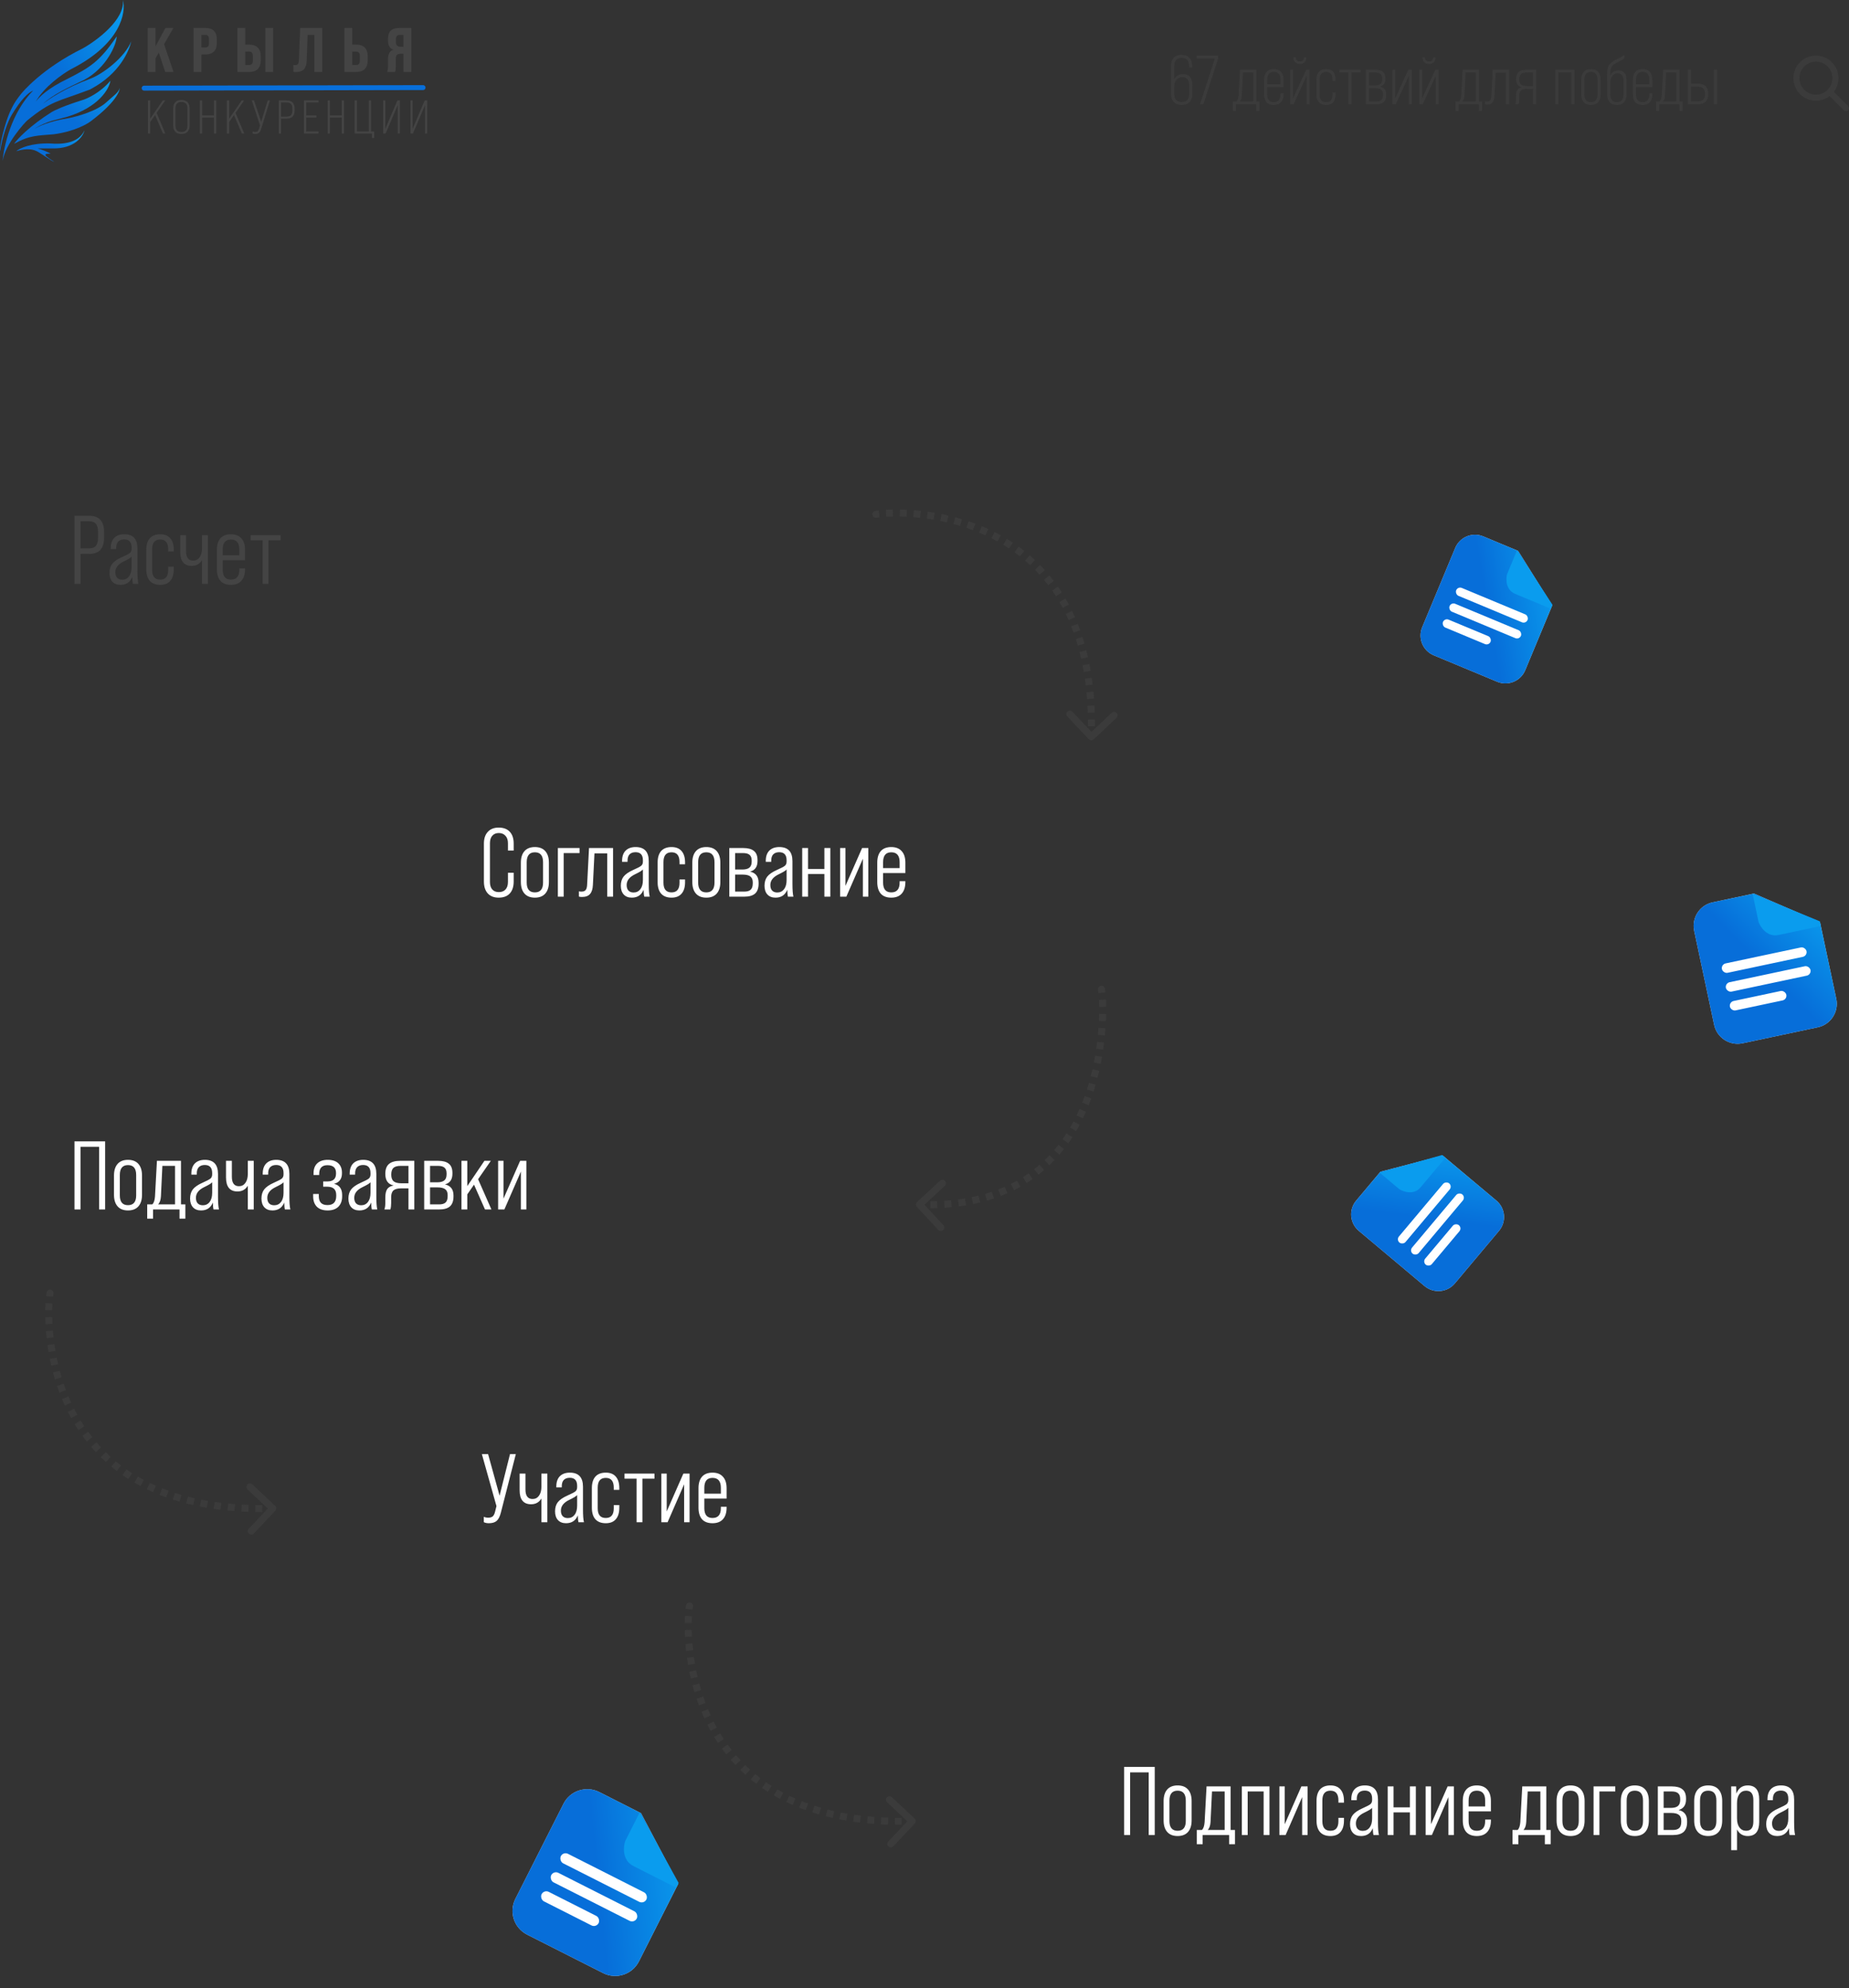 <?xml version="1.0" encoding="UTF-8"?> <svg xmlns="http://www.w3.org/2000/svg" width="266" height="286" viewBox="0 0 266 286" fill="none"><rect x="0" y="0" width="266" height="286" fill="#333333" stroke="none"/><path opacity="0.5" d="M125.879 73.515C125.611 73.582 125.448 73.853 125.515 74.121C125.582 74.389 125.853 74.552 126.121 74.485L125.879 73.515ZM156.636 106.343C156.826 106.544 157.142 106.553 157.343 106.364L160.616 103.275C160.817 103.086 160.826 102.769 160.636 102.568C160.447 102.368 160.131 102.358 159.93 102.548L157.02 105.293L154.275 102.384C154.086 102.183 153.769 102.174 153.568 102.364C153.368 102.553 153.358 102.87 153.548 103.07L156.636 106.343ZM126.121 74.485C126.187 74.469 126.322 74.444 126.532 74.418L126.41 73.426C126.188 73.453 126.004 73.483 125.879 73.515L126.121 74.485ZM127.492 74.337C127.78 74.321 128.105 74.309 128.463 74.303L128.448 73.304C128.077 73.309 127.738 73.322 127.436 73.339L127.492 74.337ZM129.442 74.305C129.751 74.311 130.077 74.322 130.418 74.339L130.468 73.34C130.116 73.323 129.78 73.312 129.46 73.306L129.442 74.305ZM131.392 74.402C131.707 74.427 132.032 74.457 132.365 74.494L132.474 73.5C132.13 73.462 131.796 73.431 131.472 73.405L131.392 74.402ZM133.337 74.614C133.655 74.658 133.979 74.708 134.308 74.763L134.474 73.777C134.135 73.72 133.802 73.669 133.475 73.624L133.337 74.614ZM135.267 74.94C135.58 75.003 135.898 75.071 136.219 75.146L136.445 74.171C136.114 74.095 135.786 74.024 135.463 73.96L135.267 74.94ZM137.169 75.381C137.48 75.464 137.795 75.552 138.111 75.647L138.398 74.689C138.071 74.591 137.747 74.5 137.425 74.415L137.169 75.381ZM139.037 75.942C139.342 76.044 139.649 76.153 139.957 76.268L140.307 75.332C139.989 75.213 139.671 75.1 139.355 74.994L139.037 75.942ZM140.865 76.627C141.161 76.75 141.458 76.879 141.755 77.015L142.171 76.106C141.864 75.965 141.556 75.831 141.248 75.703L140.865 76.627ZM142.634 77.438C142.921 77.583 143.208 77.734 143.493 77.892L143.977 77.017C143.68 76.853 143.382 76.695 143.084 76.545L142.634 77.438ZM144.334 78.378C144.61 78.546 144.885 78.72 145.158 78.9L145.71 78.067C145.426 77.878 145.139 77.697 144.852 77.523L144.334 78.378ZM145.954 79.45C146.215 79.639 146.474 79.834 146.73 80.036L147.349 79.251C147.081 79.04 146.811 78.836 146.539 78.64L145.954 79.45ZM147.479 80.652C147.723 80.861 147.964 81.077 148.202 81.299L148.885 80.569C148.636 80.336 148.385 80.111 148.131 79.893L147.479 80.652ZM148.898 81.978C149.122 82.206 149.343 82.441 149.561 82.683L150.303 82.013C150.076 81.761 149.845 81.516 149.611 81.278L148.898 81.978ZM150.199 83.421C150.402 83.666 150.601 83.918 150.798 84.177L151.594 83.572C151.389 83.302 151.181 83.04 150.969 82.784L150.199 83.421ZM151.373 84.969C151.554 85.23 151.732 85.496 151.906 85.77L152.75 85.233C152.568 84.948 152.383 84.67 152.194 84.398L151.373 84.969ZM152.417 86.608C152.576 86.882 152.732 87.162 152.884 87.449L153.767 86.979C153.609 86.682 153.447 86.391 153.281 86.106L152.417 86.608ZM153.328 88.325C153.466 88.611 153.601 88.902 153.732 89.199L154.647 88.797C154.511 88.489 154.372 88.186 154.229 87.89L153.328 88.325ZM154.11 90.105C154.228 90.401 154.342 90.703 154.453 91.01L155.394 90.672C155.28 90.354 155.161 90.042 155.039 89.735L154.11 90.105ZM154.768 91.935C154.867 92.241 154.962 92.553 155.054 92.871L156.015 92.594C155.92 92.266 155.822 91.944 155.72 91.628L154.768 91.935ZM155.308 93.806C155.39 94.123 155.467 94.445 155.541 94.772L156.517 94.552C156.441 94.216 156.361 93.884 156.277 93.558L155.308 93.806ZM155.74 95.713C155.802 96.03 155.862 96.352 155.917 96.679L156.903 96.511C156.846 96.176 156.785 95.845 156.721 95.519L155.74 95.713ZM156.07 97.651C156.116 97.967 156.158 98.287 156.197 98.611L157.19 98.492C157.15 98.16 157.106 97.832 157.06 97.508L156.07 97.651ZM156.304 99.597C156.335 99.917 156.363 100.241 156.387 100.57L157.385 100.495C157.359 100.159 157.331 99.828 157.299 99.5L156.304 99.597ZM156.45 101.541C156.468 101.869 156.483 102.2 156.494 102.536L157.494 102.502C157.482 102.159 157.467 101.821 157.449 101.487L156.45 101.541ZM156.518 103.511C156.523 103.832 156.525 104.157 156.524 104.485L157.524 104.487C157.525 104.153 157.523 103.823 157.518 103.496L156.518 103.511ZM156.513 105.48C156.509 105.648 156.505 105.816 156.5 105.986L157.5 106.015C157.505 105.842 157.509 105.671 157.512 105.5L156.513 105.48Z" fill="#444444"></path><path opacity="0.5" d="M6.714 185.917C6.781 185.649 7.052 185.485 7.32 185.552C7.588 185.619 7.751 185.89 7.685 186.158L6.714 185.917ZM39.579 216.636C39.78 216.825 39.789 217.142 39.6 217.343L36.515 220.619C36.326 220.82 36.01 220.83 35.809 220.641C35.607 220.451 35.598 220.135 35.787 219.934L38.529 217.021L35.617 214.279C35.416 214.09 35.406 213.774 35.595 213.573C35.785 213.372 36.101 213.362 36.302 213.551L39.579 216.636ZM7.685 186.158C7.668 186.223 7.644 186.359 7.619 186.569L6.626 186.448C6.653 186.226 6.683 186.042 6.714 185.917L7.685 186.158ZM7.539 187.529C7.523 187.817 7.511 188.142 7.506 188.5L6.506 188.486C6.511 188.115 6.524 187.776 6.54 187.474L7.539 187.529ZM7.509 189.479C7.515 189.788 7.526 190.114 7.544 190.455L6.545 190.506C6.527 190.154 6.516 189.818 6.509 189.498L7.509 189.479ZM7.608 191.429C7.633 191.744 7.664 192.069 7.701 192.402L6.707 192.512C6.669 192.168 6.637 191.834 6.611 191.51L7.608 191.429ZM7.822 193.374C7.867 193.691 7.917 194.015 7.973 194.344L6.987 194.512C6.929 194.173 6.878 193.839 6.832 193.512L7.822 193.374ZM8.151 195.303C8.214 195.617 8.282 195.934 8.357 196.255L7.383 196.482C7.306 196.151 7.235 195.824 7.17 195.5L8.151 195.303ZM8.594 197.204C8.677 197.516 8.766 197.83 8.861 198.146L7.904 198.434C7.805 198.108 7.713 197.783 7.628 197.462L8.594 197.204ZM9.156 199.072C9.26 199.377 9.369 199.684 9.484 199.991L8.548 200.343C8.429 200.025 8.316 199.708 8.209 199.391L9.156 199.072ZM9.844 200.899C9.967 201.196 10.097 201.492 10.233 201.788L9.325 202.206C9.183 201.899 9.049 201.591 8.921 201.284L9.844 200.899ZM10.657 202.667C10.802 202.954 10.954 203.241 11.112 203.526L10.238 204.011C10.073 203.714 9.915 203.417 9.765 203.118L10.657 202.667ZM11.599 204.366C11.767 204.642 11.941 204.917 12.123 205.19L11.289 205.743C11.101 205.459 10.919 205.172 10.745 204.885L11.599 204.366ZM12.673 205.985C12.862 206.246 13.058 206.504 13.26 206.761L12.475 207.38C12.264 207.113 12.06 206.843 11.863 206.571L12.673 205.985ZM13.877 207.509C14.086 207.752 14.302 207.993 14.525 208.231L13.795 208.914C13.562 208.666 13.337 208.415 13.119 208.161L13.877 207.509ZM15.205 208.926C15.433 209.15 15.668 209.37 15.91 209.588L15.241 210.331C14.989 210.104 14.743 209.874 14.505 209.64L15.205 208.926ZM16.649 210.225C16.895 210.428 17.147 210.627 17.405 210.823L16.802 211.62C16.532 211.416 16.269 211.208 16.012 210.996L16.649 210.225ZM18.198 211.398C18.459 211.579 18.726 211.756 19 211.93L18.464 212.774C18.179 212.593 17.9 212.408 17.628 212.22L18.198 211.398ZM19.839 212.439C20.113 212.598 20.393 212.754 20.68 212.906L20.211 213.789C19.914 213.632 19.622 213.47 19.337 213.304L19.839 212.439ZM21.556 213.349C21.842 213.487 22.134 213.621 22.431 213.751L22.03 214.667C21.722 214.532 21.419 214.393 21.122 214.25L21.556 213.349ZM23.337 214.129C23.633 214.246 23.935 214.36 24.243 214.47L23.906 215.412C23.588 215.298 23.275 215.18 22.968 215.058L23.337 214.129ZM25.168 214.784C25.475 214.883 25.787 214.978 26.104 215.069L25.828 216.03C25.501 215.936 25.179 215.838 24.862 215.736L25.168 214.784ZM27.04 215.323C27.357 215.404 27.679 215.481 28.006 215.554L27.788 216.53C27.451 216.454 27.119 216.375 26.793 216.292L27.04 215.323ZM28.947 215.752C29.265 215.814 29.587 215.873 29.914 215.928L29.747 216.914C29.412 216.857 29.081 216.797 28.755 216.733L28.947 215.752ZM30.886 216.08C31.202 216.125 31.522 216.167 31.846 216.206L31.728 217.199C31.396 217.159 31.068 217.116 30.744 217.07L30.886 216.08ZM32.832 216.311C33.152 216.342 33.476 216.37 33.805 216.394L33.731 217.391C33.395 217.366 33.064 217.338 32.736 217.307L32.832 216.311ZM34.776 216.455C35.104 216.473 35.435 216.487 35.771 216.498L35.738 217.498C35.396 217.486 35.057 217.472 34.723 217.454L34.776 216.455ZM36.746 216.521C37.067 216.526 37.392 216.527 37.72 216.526L37.724 217.526C37.39 217.527 37.059 217.526 36.732 217.521L36.746 216.521ZM38.715 216.513C38.883 216.51 39.051 216.505 39.221 216.5L39.251 217.5C39.079 217.505 38.907 217.509 38.737 217.513L38.715 216.513Z" fill="#444444"></path><path opacity="0.5" d="M98.714 230.917C98.781 230.649 99.052 230.485 99.32 230.552C99.588 230.619 99.751 230.89 99.685 231.158L98.714 230.917ZM131.579 261.636C131.78 261.825 131.789 262.142 131.6 262.343L128.515 265.619C128.326 265.82 128.01 265.83 127.808 265.641C127.607 265.451 127.598 265.135 127.787 264.934L130.529 262.021L127.617 259.279C127.416 259.09 127.406 258.774 127.595 258.573C127.785 258.372 128.101 258.362 128.302 258.551L131.579 261.636ZM99.685 231.158C99.668 231.223 99.644 231.359 99.619 231.569L98.626 231.448C98.653 231.226 98.683 231.042 98.714 230.917L99.685 231.158ZM99.539 232.529C99.523 232.817 99.511 233.142 99.506 233.5L98.506 233.486C98.511 233.115 98.524 232.776 98.54 232.474L99.539 232.529ZM99.509 234.479C99.515 234.788 99.526 235.114 99.544 235.455L98.545 235.506C98.527 235.154 98.516 234.818 98.509 234.498L99.509 234.479ZM99.608 236.429C99.633 236.744 99.664 237.069 99.701 237.402L98.707 237.512C98.669 237.168 98.637 236.834 98.611 236.51L99.608 236.429ZM99.822 238.374C99.867 238.691 99.917 239.015 99.973 239.344L98.987 239.512C98.929 239.173 98.878 238.839 98.832 238.512L99.822 238.374ZM100.151 240.303C100.214 240.617 100.282 240.934 100.357 241.255L99.383 241.482C99.306 241.151 99.235 240.824 99.17 240.5L100.151 240.303ZM100.594 242.204C100.677 242.516 100.766 242.83 100.861 243.146L99.903 243.434C99.805 243.108 99.713 242.783 99.628 242.462L100.594 242.204ZM101.156 244.072C101.26 244.377 101.369 244.684 101.484 244.991L100.548 245.343C100.429 245.025 100.316 244.708 100.209 244.391L101.156 244.072ZM101.844 245.899C101.967 246.196 102.097 246.492 102.233 246.788L101.325 247.206C101.183 246.899 101.049 246.591 100.921 246.284L101.844 245.899ZM102.657 247.667C102.802 247.954 102.954 248.241 103.112 248.526L102.237 249.011C102.073 248.714 101.915 248.417 101.765 248.118L102.657 247.667ZM103.599 249.366C103.767 249.642 103.941 249.917 104.123 250.19L103.289 250.743C103.101 250.459 102.919 250.172 102.745 249.885L103.599 249.366ZM104.673 250.985C104.862 251.246 105.058 251.504 105.26 251.761L104.475 252.38C104.264 252.113 104.06 251.843 103.863 251.571L104.673 250.985ZM105.877 252.509C106.086 252.752 106.302 252.993 106.525 253.231L105.795 253.914C105.562 253.666 105.337 253.415 105.119 253.161L105.877 252.509ZM107.205 253.926C107.433 254.15 107.668 254.37 107.91 254.588L107.241 255.331C106.988 255.104 106.743 254.874 106.505 254.64L107.205 253.926ZM108.649 255.225C108.895 255.428 109.147 255.627 109.405 255.823L108.802 256.62C108.532 256.416 108.269 256.208 108.013 255.996L108.649 255.225ZM110.198 256.398C110.459 256.579 110.726 256.756 111 256.93L110.464 257.774C110.179 257.593 109.9 257.408 109.628 257.22L110.198 256.398ZM111.839 257.439C112.113 257.598 112.393 257.754 112.68 257.906L112.211 258.789C111.914 258.632 111.622 258.47 111.337 258.304L111.839 257.439ZM113.557 258.349C113.842 258.487 114.134 258.621 114.431 258.751L114.03 259.667C113.722 259.532 113.419 259.393 113.122 259.25L113.557 258.349ZM115.337 259.129C115.633 259.246 115.935 259.36 116.243 259.47L115.906 260.412C115.588 260.298 115.275 260.18 114.968 260.058L115.337 259.129ZM117.168 259.784C117.475 259.883 117.787 259.978 118.104 260.069L117.828 261.03C117.501 260.936 117.179 260.838 116.862 260.736L117.168 259.784ZM119.04 260.323C119.357 260.404 119.679 260.481 120.007 260.554L119.788 261.53C119.451 261.454 119.119 261.375 118.793 261.292L119.04 260.323ZM120.947 260.752C121.264 260.814 121.587 260.873 121.914 260.928L121.747 261.914C121.412 261.857 121.081 261.797 120.755 261.733L120.947 260.752ZM122.886 261.08C123.202 261.125 123.522 261.167 123.846 261.206L123.728 262.199C123.396 262.159 123.068 262.116 122.744 262.07L122.886 261.08ZM124.832 261.311C125.152 261.342 125.476 261.37 125.805 261.394L125.731 262.391C125.396 262.366 125.064 262.338 124.737 262.307L124.832 261.311ZM126.776 261.455C127.104 261.473 127.435 261.487 127.771 261.498L127.738 262.498C127.396 262.486 127.057 262.472 126.723 262.454L126.776 261.455ZM128.746 261.521C129.067 261.526 129.392 261.527 129.72 261.526L129.724 262.526C129.39 262.527 129.059 262.526 128.732 262.521L128.746 261.521ZM130.715 261.513C130.883 261.51 131.051 261.505 131.221 261.5L131.251 262.5C131.079 262.505 130.907 262.509 130.737 262.513L130.715 261.513Z" fill="#444444"></path><path d="M11.582 84H10.714V74.2H12.786C13.533 74.2 14.083 74.396 14.438 74.788C14.793 75.171 14.97 75.759 14.97 76.552V77.336C14.97 78.129 14.793 78.722 14.438 79.114C14.083 79.497 13.533 79.688 12.786 79.688H11.582V84ZM11.582 74.984V78.89H12.786C13.243 78.89 13.575 78.773 13.78 78.54C13.995 78.297 14.102 77.91 14.102 77.378V76.496C14.102 75.964 13.995 75.581 13.78 75.348C13.575 75.105 13.243 74.984 12.786 74.984H11.582ZM19.91 84H19.126C19.07 83.804 19.037 83.473 19.028 83.006C18.72 83.762 18.155 84.14 17.334 84.14C16.839 84.14 16.452 83.991 16.172 83.692C15.892 83.384 15.752 82.964 15.752 82.432C15.752 81.9 15.882 81.461 16.144 81.116C16.414 80.771 16.872 80.453 17.516 80.164C18.132 79.893 18.524 79.688 18.692 79.548C18.85 79.408 18.93 79.207 18.93 78.946V78.764C18.93 77.989 18.575 77.602 17.866 77.602C17.502 77.602 17.217 77.705 17.012 77.91C16.816 78.115 16.718 78.414 16.718 78.806V78.988H15.934V78.848C15.934 78.213 16.102 77.723 16.438 77.378C16.783 77.033 17.264 76.86 17.88 76.86C19.14 76.86 19.77 77.537 19.77 78.89V82.152C19.77 83.02 19.816 83.636 19.91 84ZM17.586 83.398C17.996 83.398 18.323 83.239 18.566 82.922C18.808 82.605 18.93 82.166 18.93 81.606V80.08C18.836 80.229 18.449 80.467 17.768 80.794C16.984 81.177 16.592 81.685 16.592 82.32C16.592 82.665 16.676 82.931 16.844 83.118C17.021 83.305 17.268 83.398 17.586 83.398ZM23.049 84.14C22.396 84.14 21.896 83.949 21.551 83.566C21.215 83.183 21.047 82.633 21.047 81.914V79.086C21.047 78.367 21.215 77.817 21.551 77.434C21.896 77.051 22.396 76.86 23.049 76.86C23.684 76.86 24.164 77.051 24.491 77.434C24.827 77.817 24.995 78.367 24.995 79.086V79.338H24.197V79.016C24.197 78.083 23.814 77.616 23.049 77.616C22.274 77.616 21.887 78.083 21.887 79.016V81.998C21.887 82.922 22.274 83.384 23.049 83.384C23.814 83.384 24.197 82.922 24.197 81.998V81.522H24.995V81.914C24.995 82.633 24.827 83.183 24.491 83.566C24.164 83.949 23.684 84.14 23.049 84.14ZM29.061 78.876V77H29.915V84H29.061V80.584C28.725 81.135 28.23 81.41 27.577 81.41C26.476 81.41 25.925 80.738 25.925 79.394V77H26.765V79.282C26.765 80.197 27.106 80.654 27.787 80.654C28.179 80.654 28.487 80.495 28.711 80.178C28.944 79.861 29.061 79.427 29.061 78.876ZM33.221 76.86C33.874 76.86 34.374 77.056 34.719 77.448C35.074 77.831 35.251 78.386 35.251 79.114V80.598H32.045V81.97C32.045 82.913 32.437 83.384 33.221 83.384C34.024 83.384 34.425 82.913 34.425 81.97V81.774H35.251V81.886C35.251 82.614 35.074 83.174 34.719 83.566C34.374 83.949 33.874 84.14 33.221 84.14C32.559 84.14 32.054 83.949 31.709 83.566C31.373 83.174 31.205 82.614 31.205 81.886V79.114C31.205 78.386 31.373 77.831 31.709 77.448C32.054 77.056 32.559 76.86 33.221 76.86ZM32.045 79.044V79.884H34.425V79.044C34.425 78.092 34.024 77.616 33.221 77.616C32.437 77.616 32.045 78.092 32.045 79.044ZM38.627 84H37.788V77.728H36.051V77H40.364V77.728H38.627V84Z" fill="#444444"></path><path d="M71.744 129.14C71.072 129.14 70.549 128.939 70.176 128.538C69.803 128.127 69.616 127.558 69.616 126.83V121.356C69.616 120.637 69.803 120.077 70.176 119.676C70.549 119.265 71.072 119.06 71.744 119.06C72.435 119.06 72.967 119.261 73.34 119.662C73.713 120.063 73.9 120.628 73.9 121.356V122.364H73.074V121.314C73.074 120.847 72.953 120.488 72.71 120.236C72.477 119.975 72.159 119.844 71.758 119.844C71.357 119.844 71.044 119.975 70.82 120.236C70.596 120.488 70.484 120.847 70.484 121.314V126.886C70.484 127.353 70.596 127.712 70.82 127.964C71.044 128.216 71.357 128.342 71.758 128.342C72.178 128.342 72.5 128.216 72.724 127.964C72.957 127.712 73.074 127.353 73.074 126.886V125.556H73.9V126.83C73.9 127.558 73.713 128.127 73.34 128.538C72.967 128.939 72.435 129.14 71.744 129.14ZM74.933 126.886V124.114C74.933 123.395 75.106 122.84 75.451 122.448C75.797 122.056 76.296 121.86 76.949 121.86C77.603 121.86 78.102 122.056 78.447 122.448C78.793 122.84 78.965 123.395 78.965 124.114V126.886C78.965 127.605 78.793 128.16 78.447 128.552C78.102 128.944 77.603 129.14 76.949 129.14C76.296 129.14 75.797 128.944 75.451 128.552C75.106 128.16 74.933 127.605 74.933 126.886ZM78.125 126.97V124.044C78.125 123.092 77.733 122.616 76.949 122.616C76.165 122.616 75.773 123.092 75.773 124.044V126.97C75.773 127.913 76.165 128.384 76.949 128.384C77.733 128.384 78.125 127.913 78.125 126.97ZM81.095 129H80.255V122H83.377V122.728H81.095V129ZM83.728 129.042C83.532 129.042 83.383 129.023 83.28 128.986V128.23C83.383 128.258 83.504 128.272 83.644 128.272C83.934 128.272 84.139 128.193 84.26 128.034C84.391 127.875 84.461 127.591 84.47 127.18L84.736 122H88.194V129H87.354V122.77H85.52L85.296 127.306C85.268 127.903 85.128 128.342 84.876 128.622C84.634 128.902 84.251 129.042 83.728 129.042ZM93.47 129H92.686C92.63 128.804 92.598 128.473 92.588 128.006C92.28 128.762 91.716 129.14 90.894 129.14C90.4 129.14 90.012 128.991 89.732 128.692C89.452 128.384 89.312 127.964 89.312 127.432C89.312 126.9 89.443 126.461 89.704 126.116C89.975 125.771 90.432 125.453 91.076 125.164C91.692 124.893 92.084 124.688 92.252 124.548C92.411 124.408 92.49 124.207 92.49 123.946V123.764C92.49 122.989 92.136 122.602 91.426 122.602C91.062 122.602 90.778 122.705 90.572 122.91C90.376 123.115 90.278 123.414 90.278 123.806V123.988H89.494V123.848C89.494 123.213 89.662 122.723 89.998 122.378C90.344 122.033 90.824 121.86 91.44 121.86C92.7 121.86 93.33 122.537 93.33 123.89V127.152C93.33 128.02 93.377 128.636 93.47 129ZM91.146 128.398C91.557 128.398 91.884 128.239 92.126 127.922C92.369 127.605 92.49 127.166 92.49 126.606V125.08C92.397 125.229 92.01 125.467 91.328 125.794C90.544 126.177 90.152 126.685 90.152 127.32C90.152 127.665 90.236 127.931 90.404 128.118C90.582 128.305 90.829 128.398 91.146 128.398ZM96.609 129.14C95.956 129.14 95.457 128.949 95.112 128.566C94.775 128.183 94.608 127.633 94.608 126.914V124.086C94.608 123.367 94.775 122.817 95.112 122.434C95.457 122.051 95.956 121.86 96.609 121.86C97.244 121.86 97.725 122.051 98.052 122.434C98.388 122.817 98.555 123.367 98.555 124.086V124.338H97.757V124.016C97.757 123.083 97.375 122.616 96.609 122.616C95.835 122.616 95.448 123.083 95.448 124.016V126.998C95.448 127.922 95.835 128.384 96.609 128.384C97.375 128.384 97.757 127.922 97.757 126.998V126.522H98.555V126.914C98.555 127.633 98.388 128.183 98.052 128.566C97.725 128.949 97.244 129.14 96.609 129.14ZM99.597 126.886V124.114C99.597 123.395 99.77 122.84 100.115 122.448C100.461 122.056 100.96 121.86 101.613 121.86C102.267 121.86 102.766 122.056 103.111 122.448C103.457 122.84 103.629 123.395 103.629 124.114V126.886C103.629 127.605 103.457 128.16 103.111 128.552C102.766 128.944 102.267 129.14 101.613 129.14C100.96 129.14 100.461 128.944 100.115 128.552C99.77 128.16 99.597 127.605 99.597 126.886ZM102.789 126.97V124.044C102.789 123.092 102.397 122.616 101.613 122.616C100.829 122.616 100.437 123.092 100.437 124.044V126.97C100.437 127.913 100.829 128.384 101.613 128.384C102.397 128.384 102.789 127.913 102.789 126.97ZM107.061 129H104.919V122H106.921C107.612 122 108.125 122.14 108.461 122.42C108.806 122.691 108.979 123.134 108.979 123.75V123.862C108.979 124.683 108.629 125.192 107.929 125.388V125.402C108.732 125.589 109.133 126.116 109.133 126.984V127.138C109.133 127.773 108.965 128.244 108.629 128.552C108.293 128.851 107.77 129 107.061 129ZM105.759 122.728V125.094H106.781C107.248 125.094 107.588 125.005 107.803 124.828C108.027 124.651 108.139 124.352 108.139 123.932V123.82C108.139 123.428 108.036 123.148 107.831 122.98C107.635 122.812 107.327 122.728 106.907 122.728H105.759ZM105.759 125.822V128.272H107.061C107.49 128.272 107.803 128.179 107.999 127.992C108.195 127.805 108.293 127.502 108.293 127.082V126.928C108.293 126.555 108.181 126.279 107.957 126.102C107.733 125.915 107.355 125.822 106.823 125.822H105.759ZM114.142 129H113.358C113.302 128.804 113.269 128.473 113.26 128.006C112.952 128.762 112.387 129.14 111.566 129.14C111.071 129.14 110.684 128.991 110.404 128.692C110.124 128.384 109.984 127.964 109.984 127.432C109.984 126.9 110.115 126.461 110.376 126.116C110.647 125.771 111.104 125.453 111.748 125.164C112.364 124.893 112.756 124.688 112.924 124.548C113.083 124.408 113.162 124.207 113.162 123.946V123.764C113.162 122.989 112.807 122.602 112.098 122.602C111.734 122.602 111.449 122.705 111.244 122.91C111.048 123.115 110.95 123.414 110.95 123.806V123.988H110.166V123.848C110.166 123.213 110.334 122.723 110.67 122.378C111.015 122.033 111.496 121.86 112.112 121.86C113.372 121.86 114.002 122.537 114.002 123.89V127.152C114.002 128.02 114.049 128.636 114.142 129ZM111.818 128.398C112.229 128.398 112.555 128.239 112.798 127.922C113.041 127.605 113.162 127.166 113.162 126.606V125.08C113.069 125.229 112.681 125.467 112 125.794C111.216 126.177 110.824 126.685 110.824 127.32C110.824 127.665 110.908 127.931 111.076 128.118C111.253 128.305 111.501 128.398 111.818 128.398ZM118.597 125.01V122H119.451V129H118.597V125.738H116.245V129H115.405V122H116.245V125.01H118.597ZM121.63 127.446L124.024 122H124.92V129H124.136V123.54L121.756 129H120.86V122H121.63V127.446ZM128.219 121.86C128.873 121.86 129.372 122.056 129.717 122.448C130.072 122.831 130.249 123.386 130.249 124.114V125.598H127.043V126.97C127.043 127.913 127.435 128.384 128.219 128.384C129.022 128.384 129.423 127.913 129.423 126.97V126.774H130.249V126.886C130.249 127.614 130.072 128.174 129.717 128.566C129.372 128.949 128.873 129.14 128.219 129.14C127.557 129.14 127.053 128.949 126.707 128.566C126.371 128.174 126.203 127.614 126.203 126.886V124.114C126.203 123.386 126.371 122.831 126.707 122.448C127.053 122.056 127.557 121.86 128.219 121.86ZM127.043 124.044V124.884H129.423V124.044C129.423 123.092 129.022 122.616 128.219 122.616C127.435 122.616 127.043 123.092 127.043 124.044Z" fill="white"></path><path d="M11.582 174H10.714V164.2H15.124V174H14.256V164.984H11.582V174ZM16.398 171.886V169.114C16.398 168.395 16.571 167.84 16.916 167.448C17.262 167.056 17.761 166.86 18.414 166.86C19.068 166.86 19.567 167.056 19.912 167.448C20.258 167.84 20.43 168.395 20.43 169.114V171.886C20.43 172.605 20.258 173.16 19.912 173.552C19.567 173.944 19.068 174.14 18.414 174.14C17.761 174.14 17.262 173.944 16.916 173.552C16.571 173.16 16.398 172.605 16.398 171.886ZM19.59 171.97V169.044C19.59 168.092 19.198 167.616 18.414 167.616C17.63 167.616 17.238 168.092 17.238 169.044V171.97C17.238 172.913 17.63 173.384 18.414 173.384C19.198 173.384 19.59 172.913 19.59 171.97ZM26.035 167V173.272H26.665V175.316H25.825V174H22.017V175.316H21.177V173.272H21.904C22.119 173.085 22.25 172.712 22.297 172.152L22.576 167H26.035ZM22.744 173.272H25.18V167.728H23.36L23.151 172.11C23.122 172.642 22.987 173.029 22.744 173.272ZM31.503 174H30.72C30.663 173.804 30.631 173.473 30.622 173.006C30.314 173.762 29.749 174.14 28.927 174.14C28.433 174.14 28.046 173.991 27.765 173.692C27.485 173.384 27.346 172.964 27.346 172.432C27.346 171.9 27.476 171.461 27.738 171.116C28.008 170.771 28.465 170.453 29.11 170.164C29.726 169.893 30.117 169.688 30.285 169.548C30.444 169.408 30.523 169.207 30.523 168.946V168.764C30.523 167.989 30.169 167.602 29.459 167.602C29.096 167.602 28.811 167.705 28.605 167.91C28.41 168.115 28.311 168.414 28.311 168.806V168.988H27.527V168.848C27.527 168.213 27.695 167.723 28.032 167.378C28.377 167.033 28.858 166.86 29.474 166.86C30.733 166.86 31.363 167.537 31.363 168.89V172.152C31.363 173.02 31.41 173.636 31.503 174ZM29.18 173.398C29.59 173.398 29.917 173.239 30.16 172.922C30.402 172.605 30.523 172.166 30.523 171.606V170.08C30.43 170.229 30.043 170.467 29.361 170.794C28.578 171.177 28.186 171.685 28.186 172.32C28.186 172.665 28.27 172.931 28.438 173.118C28.615 173.305 28.862 173.398 29.18 173.398ZM35.651 168.876V167H36.505V174H35.651V170.584C35.315 171.135 34.82 171.41 34.167 171.41C33.065 171.41 32.515 170.738 32.515 169.394V167H33.355V169.282C33.355 170.197 33.695 170.654 34.377 170.654C34.769 170.654 35.077 170.495 35.301 170.178C35.534 169.861 35.651 169.427 35.651 168.876ZM41.771 174H40.987C40.931 173.804 40.898 173.473 40.889 173.006C40.581 173.762 40.016 174.14 39.195 174.14C38.7 174.14 38.313 173.991 38.033 173.692C37.753 173.384 37.613 172.964 37.613 172.432C37.613 171.9 37.744 171.461 38.005 171.116C38.276 170.771 38.733 170.453 39.377 170.164C39.993 169.893 40.385 169.688 40.553 169.548C40.712 169.408 40.791 169.207 40.791 168.946V168.764C40.791 167.989 40.436 167.602 39.727 167.602C39.363 167.602 39.078 167.705 38.873 167.91C38.677 168.115 38.579 168.414 38.579 168.806V168.988H37.795V168.848C37.795 168.213 37.963 167.723 38.299 167.378C38.644 167.033 39.125 166.86 39.741 166.86C41.001 166.86 41.631 167.537 41.631 168.89V172.152C41.631 173.02 41.678 173.636 41.771 174ZM39.447 173.398C39.858 173.398 40.184 173.239 40.427 172.922C40.67 172.605 40.791 172.166 40.791 171.606V170.08C40.698 170.229 40.31 170.467 39.629 170.794C38.845 171.177 38.453 171.685 38.453 172.32C38.453 172.665 38.537 172.931 38.705 173.118C38.882 173.305 39.13 173.398 39.447 173.398ZM47.137 174.14C46.465 174.14 45.947 173.963 45.583 173.608C45.228 173.244 45.051 172.74 45.051 172.096V171.774H45.863V172.082C45.863 172.941 46.278 173.37 47.109 173.37C47.949 173.37 48.369 172.931 48.369 172.054V171.914C48.369 171.121 47.94 170.724 47.081 170.724H46.493V169.968H47.109C47.93 169.968 48.341 169.59 48.341 168.834V168.75C48.341 168.003 47.93 167.63 47.109 167.63C46.316 167.63 45.919 168.055 45.919 168.904V169.044H45.107V168.792C45.107 168.176 45.284 167.7 45.639 167.364C45.993 167.028 46.498 166.86 47.151 166.86C47.804 166.86 48.308 167.023 48.663 167.35C49.017 167.677 49.195 168.129 49.195 168.708V168.792C49.195 169.595 48.826 170.099 48.089 170.304V170.318C48.845 170.514 49.223 171.051 49.223 171.928V172.096C49.223 172.74 49.041 173.244 48.677 173.608C48.313 173.963 47.8 174.14 47.137 174.14ZM54.281 174H53.497C53.441 173.804 53.408 173.473 53.399 173.006C53.091 173.762 52.526 174.14 51.705 174.14C51.21 174.14 50.823 173.991 50.543 173.692C50.263 173.384 50.123 172.964 50.123 172.432C50.123 171.9 50.254 171.461 50.515 171.116C50.785 170.771 51.243 170.453 51.887 170.164C52.503 169.893 52.895 169.688 53.063 169.548C53.221 169.408 53.301 169.207 53.301 168.946V168.764C53.301 167.989 52.946 167.602 52.237 167.602C51.873 167.602 51.588 167.705 51.383 167.91C51.187 168.115 51.089 168.414 51.089 168.806V168.988H50.305V168.848C50.305 168.213 50.473 167.723 50.809 167.378C51.154 167.033 51.635 166.86 52.251 166.86C53.511 166.86 54.141 167.537 54.141 168.89V172.152C54.141 173.02 54.188 173.636 54.281 174ZM51.957 173.398C52.367 173.398 52.694 173.239 52.937 172.922C53.179 172.605 53.301 172.166 53.301 171.606V170.08C53.208 170.229 52.82 170.467 52.139 170.794C51.355 171.177 50.963 171.685 50.963 172.32C50.963 172.665 51.047 172.931 51.215 173.118C51.392 173.305 51.639 173.398 51.957 173.398ZM56.16 174H55.292C55.385 173.776 55.432 173.468 55.432 173.076V172.306C55.432 171.755 55.521 171.345 55.698 171.074C55.885 170.803 56.188 170.631 56.608 170.556V170.542C55.824 170.374 55.432 169.819 55.432 168.876C55.432 168.232 55.605 167.761 55.95 167.462C56.305 167.154 56.851 167 57.588 167H59.604V174H58.764V170.962H57.742C57.21 170.962 56.832 171.06 56.608 171.256C56.384 171.452 56.272 171.783 56.272 172.25V173.076C56.272 173.421 56.235 173.729 56.16 174ZM57.77 170.234H58.764V167.728H57.644C57.159 167.728 56.809 167.826 56.594 168.022C56.389 168.218 56.286 168.54 56.286 168.988V169.002C56.286 169.441 56.403 169.758 56.636 169.954C56.869 170.141 57.247 170.234 57.77 170.234ZM63.169 174H61.026V167H63.029C63.719 167 64.233 167.14 64.569 167.42C64.914 167.691 65.087 168.134 65.087 168.75V168.862C65.087 169.683 64.737 170.192 64.037 170.388V170.402C64.839 170.589 65.24 171.116 65.24 171.984V172.138C65.24 172.773 65.073 173.244 64.737 173.552C64.4 173.851 63.878 174 63.169 174ZM61.867 167.728V170.094H62.889C63.355 170.094 63.696 170.005 63.91 169.828C64.135 169.651 64.246 169.352 64.246 168.932V168.82C64.246 168.428 64.144 168.148 63.938 167.98C63.742 167.812 63.434 167.728 63.014 167.728H61.867ZM61.867 170.822V173.272H63.169C63.598 173.272 63.91 173.179 64.106 172.992C64.302 172.805 64.4 172.502 64.4 172.082V171.928C64.4 171.555 64.288 171.279 64.064 171.102C63.84 170.915 63.462 170.822 62.931 170.822H61.867ZM70.698 174H69.773L68.192 170.43L67.225 171.83V174H66.385V167H67.225V170.64L69.689 167H70.614L68.779 169.646L70.698 174ZM72.433 172.446L74.827 167H75.723V174H74.939V168.54L72.559 174H71.663V167H72.433V172.446Z" fill="white"></path><path d="M71.87 215.178L73.368 209.2H74.208L72.052 217.628C71.912 218.179 71.711 218.571 71.45 218.804C71.189 219.028 70.815 219.14 70.33 219.14C70.031 219.14 69.789 219.089 69.602 218.986V218.216C69.798 218.3 70.008 218.342 70.232 218.342C70.512 218.342 70.727 218.281 70.876 218.16C71.025 218.029 71.137 217.815 71.212 217.516L71.422 216.676L69.322 209.2H70.218L71.87 215.178ZM77.889 213.876V212H78.743V219H77.889V215.584C77.553 216.135 77.058 216.41 76.405 216.41C75.304 216.41 74.753 215.738 74.753 214.394V212H75.593V214.282C75.593 215.197 75.934 215.654 76.615 215.654C77.007 215.654 77.315 215.495 77.539 215.178C77.772 214.861 77.889 214.427 77.889 213.876ZM84.009 219H83.225C83.169 218.804 83.137 218.473 83.127 218.006C82.819 218.762 82.255 219.14 81.433 219.14C80.939 219.14 80.551 218.991 80.271 218.692C79.991 218.384 79.851 217.964 79.851 217.432C79.851 216.9 79.982 216.461 80.243 216.116C80.514 215.771 80.971 215.453 81.615 215.164C82.231 214.893 82.623 214.688 82.791 214.548C82.95 214.408 83.029 214.207 83.029 213.946V213.764C83.029 212.989 82.675 212.602 81.965 212.602C81.601 212.602 81.317 212.705 81.111 212.91C80.915 213.115 80.817 213.414 80.817 213.806V213.988H80.033V213.848C80.033 213.213 80.201 212.723 80.537 212.378C80.883 212.033 81.363 211.86 81.979 211.86C83.239 211.86 83.869 212.537 83.869 213.89V217.152C83.869 218.02 83.916 218.636 84.009 219ZM81.685 218.398C82.096 218.398 82.423 218.239 82.665 217.922C82.908 217.605 83.029 217.166 83.029 216.606V215.08C82.936 215.229 82.549 215.467 81.867 215.794C81.083 216.177 80.691 216.685 80.691 217.32C80.691 217.665 80.775 217.931 80.943 218.118C81.121 218.305 81.368 218.398 81.685 218.398ZM87.149 219.14C86.495 219.14 85.996 218.949 85.651 218.566C85.315 218.183 85.147 217.633 85.147 216.914V214.086C85.147 213.367 85.315 212.817 85.651 212.434C85.996 212.051 86.495 211.86 87.149 211.86C87.783 211.86 88.264 212.051 88.591 212.434C88.927 212.817 89.095 213.367 89.095 214.086V214.338H88.297V214.016C88.297 213.083 87.914 212.616 87.149 212.616C86.374 212.616 85.987 213.083 85.987 214.016V216.998C85.987 217.922 86.374 218.384 87.149 218.384C87.914 218.384 88.297 217.922 88.297 216.998V216.522H89.095V216.914C89.095 217.633 88.927 218.183 88.591 218.566C88.264 218.949 87.783 219.14 87.149 219.14ZM92.418 219H91.579V212.728H89.843V212H94.154V212.728H92.418V219ZM95.914 217.446L98.308 212H99.204V219H98.42V213.54L96.04 219H95.144V212H95.914V217.446ZM102.502 211.86C103.156 211.86 103.655 212.056 104 212.448C104.355 212.831 104.532 213.386 104.532 214.114V215.598H101.326V216.97C101.326 217.913 101.718 218.384 102.502 218.384C103.305 218.384 103.706 217.913 103.706 216.97V216.774H104.532V216.886C104.532 217.614 104.355 218.174 104 218.566C103.655 218.949 103.156 219.14 102.502 219.14C101.84 219.14 101.336 218.949 100.99 218.566C100.654 218.174 100.486 217.614 100.486 216.886V214.114C100.486 213.386 100.654 212.831 100.99 212.448C101.336 212.056 101.84 211.86 102.502 211.86ZM101.326 214.044V214.884H103.706V214.044C103.706 213.092 103.305 212.616 102.502 212.616C101.718 212.616 101.326 213.092 101.326 214.044Z" fill="white"></path><path d="M162.582 264H161.714V254.2H166.124V264H165.256V254.984H162.582V264ZM167.398 261.886V259.114C167.398 258.395 167.571 257.84 167.916 257.448C168.262 257.056 168.761 256.86 169.414 256.86C170.068 256.86 170.567 257.056 170.912 257.448C171.258 257.84 171.43 258.395 171.43 259.114V261.886C171.43 262.605 171.258 263.16 170.912 263.552C170.567 263.944 170.068 264.14 169.414 264.14C168.761 264.14 168.262 263.944 167.916 263.552C167.571 263.16 167.398 262.605 167.398 261.886ZM170.59 261.97V259.044C170.59 258.092 170.198 257.616 169.414 257.616C168.63 257.616 168.238 258.092 168.238 259.044V261.97C168.238 262.913 168.63 263.384 169.414 263.384C170.198 263.384 170.59 262.913 170.59 261.97ZM177.034 257V263.272H177.664V265.316H176.824V264H173.016V265.316H172.176V263.272H172.904C173.119 263.085 173.25 262.712 173.296 262.152L173.576 257H177.034ZM173.744 263.272H176.18V257.728H174.36L174.15 262.11C174.122 262.642 173.987 263.029 173.744 263.272ZM178.653 257H182.629V264H181.789V257.728H179.493V264H178.653V257ZM184.824 262.446L187.218 257H188.114V264H187.33V258.54L184.95 264H184.054V257H184.824V262.446ZM191.399 264.14C190.745 264.14 190.246 263.949 189.901 263.566C189.565 263.183 189.397 262.633 189.397 261.914V259.086C189.397 258.367 189.565 257.817 189.901 257.434C190.246 257.051 190.745 256.86 191.399 256.86C192.033 256.86 192.514 257.051 192.841 257.434C193.177 257.817 193.345 258.367 193.345 259.086V259.338H192.547V259.016C192.547 258.083 192.164 257.616 191.399 257.616C190.624 257.616 190.237 258.083 190.237 259.016V261.998C190.237 262.922 190.624 263.384 191.399 263.384C192.164 263.384 192.547 262.922 192.547 261.998V261.522H193.345V261.914C193.345 262.633 193.177 263.183 192.841 263.566C192.514 263.949 192.033 264.14 191.399 264.14ZM198.377 264H197.593C197.537 263.804 197.504 263.473 197.495 263.006C197.187 263.762 196.622 264.14 195.801 264.14C195.306 264.14 194.919 263.991 194.639 263.692C194.359 263.384 194.219 262.964 194.219 262.432C194.219 261.9 194.349 261.461 194.611 261.116C194.881 260.771 195.339 260.453 195.983 260.164C196.599 259.893 196.991 259.688 197.159 259.548C197.317 259.408 197.397 259.207 197.397 258.946V258.764C197.397 257.989 197.042 257.602 196.333 257.602C195.969 257.602 195.684 257.705 195.479 257.91C195.283 258.115 195.185 258.414 195.185 258.806V258.988H194.401V258.848C194.401 258.213 194.569 257.723 194.905 257.378C195.25 257.033 195.731 256.86 196.347 256.86C197.607 256.86 198.237 257.537 198.237 258.89V262.152C198.237 263.02 198.283 263.636 198.377 264ZM196.053 263.398C196.463 263.398 196.79 263.239 197.033 262.922C197.275 262.605 197.397 262.166 197.397 261.606V260.08C197.303 260.229 196.916 260.467 196.235 260.794C195.451 261.177 195.059 261.685 195.059 262.32C195.059 262.665 195.143 262.931 195.311 263.118C195.488 263.305 195.735 263.398 196.053 263.398ZM202.832 260.01V257H203.686V264H202.832V260.738H200.48V264H199.64V257H200.48V260.01H202.832ZM205.865 262.446L208.259 257H209.155V264H208.371V258.54L205.991 264H205.095V257H205.865V262.446ZM212.454 256.86C213.107 256.86 213.606 257.056 213.952 257.448C214.306 257.831 214.484 258.386 214.484 259.114V260.598H211.278V261.97C211.278 262.913 211.67 263.384 212.454 263.384C213.256 263.384 213.658 262.913 213.658 261.97V261.774H214.484V261.886C214.484 262.614 214.306 263.174 213.952 263.566C213.606 263.949 213.107 264.14 212.454 264.14C211.791 264.14 211.287 263.949 210.942 263.566C210.606 263.174 210.438 262.614 210.438 261.886V259.114C210.438 258.386 210.606 257.831 210.942 257.448C211.287 257.056 211.791 256.86 212.454 256.86ZM211.278 259.044V259.884H213.658V259.044C213.658 258.092 213.256 257.616 212.454 257.616C211.67 257.616 211.278 258.092 211.278 259.044ZM222.452 257V263.272H223.082V265.316H222.242V264H218.434V265.316H217.594V263.272H218.322C218.537 263.085 218.668 262.712 218.714 262.152L218.994 257H222.452ZM219.162 263.272H221.598V257.728H219.778L219.568 262.11C219.54 262.642 219.405 263.029 219.162 263.272ZM223.931 261.886V259.114C223.931 258.395 224.104 257.84 224.449 257.448C224.795 257.056 225.294 256.86 225.947 256.86C226.601 256.86 227.1 257.056 227.445 257.448C227.791 257.84 227.963 258.395 227.963 259.114V261.886C227.963 262.605 227.791 263.16 227.445 263.552C227.1 263.944 226.601 264.14 225.947 264.14C225.294 264.14 224.795 263.944 224.449 263.552C224.104 263.16 223.931 262.605 223.931 261.886ZM227.123 261.97V259.044C227.123 258.092 226.731 257.616 225.947 257.616C225.163 257.616 224.771 258.092 224.771 259.044V261.97C224.771 262.913 225.163 263.384 225.947 263.384C226.731 263.384 227.123 262.913 227.123 261.97ZM230.093 264H229.253V257H232.375V257.728H230.093V264ZM233.174 261.886V259.114C233.174 258.395 233.346 257.84 233.692 257.448C234.037 257.056 234.536 256.86 235.19 256.86C235.843 256.86 236.342 257.056 236.688 257.448C237.033 257.84 237.206 258.395 237.206 259.114V261.886C237.206 262.605 237.033 263.16 236.688 263.552C236.342 263.944 235.843 264.14 235.19 264.14C234.536 264.14 234.037 263.944 233.692 263.552C233.346 263.16 233.174 262.605 233.174 261.886ZM236.366 261.97V259.044C236.366 258.092 235.974 257.616 235.19 257.616C234.406 257.616 234.014 258.092 234.014 259.044V261.97C234.014 262.913 234.406 263.384 235.19 263.384C235.974 263.384 236.366 262.913 236.366 261.97ZM240.637 264H238.495V257H240.497C241.188 257 241.701 257.14 242.037 257.42C242.383 257.691 242.555 258.134 242.555 258.75V258.862C242.555 259.683 242.205 260.192 241.505 260.388V260.402C242.308 260.589 242.709 261.116 242.709 261.984V262.138C242.709 262.773 242.541 263.244 242.205 263.552C241.869 263.851 241.347 264 240.637 264ZM239.335 257.728V260.094H240.357C240.824 260.094 241.165 260.005 241.379 259.828C241.603 259.651 241.715 259.352 241.715 258.932V258.82C241.715 258.428 241.613 258.148 241.407 257.98C241.211 257.812 240.903 257.728 240.483 257.728H239.335ZM239.335 260.822V263.272H240.637C241.067 263.272 241.379 263.179 241.575 262.992C241.771 262.805 241.869 262.502 241.869 262.082V261.928C241.869 261.555 241.757 261.279 241.533 261.102C241.309 260.915 240.931 260.822 240.399 260.822H239.335ZM243.728 261.886V259.114C243.728 258.395 243.901 257.84 244.246 257.448C244.592 257.056 245.091 256.86 245.744 256.86C246.398 256.86 246.897 257.056 247.242 257.448C247.588 257.84 247.76 258.395 247.76 259.114V261.886C247.76 262.605 247.588 263.16 247.242 263.552C246.897 263.944 246.398 264.14 245.744 264.14C245.091 264.14 244.592 263.944 244.246 263.552C243.901 263.16 243.728 262.605 243.728 261.886ZM246.92 261.97V259.044C246.92 258.092 246.528 257.616 245.744 257.616C244.96 257.616 244.568 258.092 244.568 259.044V261.97C244.568 262.913 244.96 263.384 245.744 263.384C246.528 263.384 246.92 262.913 246.92 261.97ZM251.43 256.86C252.531 256.86 253.082 257.532 253.082 258.876V262.11C253.082 263.463 252.531 264.14 251.43 264.14C250.73 264.14 250.217 263.823 249.89 263.188V266.17H249.05V257H249.764L249.792 258.036C250.1 257.252 250.646 256.86 251.43 256.86ZM252.242 262.054V258.96C252.242 258.064 251.892 257.616 251.192 257.616C250.8 257.616 250.483 257.775 250.24 258.092C250.007 258.409 249.89 258.843 249.89 259.394V261.606C249.89 262.157 250.007 262.591 250.24 262.908C250.483 263.225 250.8 263.384 251.192 263.384C251.892 263.384 252.242 262.941 252.242 262.054ZM258.246 264H257.462C257.406 263.804 257.373 263.473 257.364 263.006C257.056 263.762 256.491 264.14 255.67 264.14C255.175 264.14 254.788 263.991 254.508 263.692C254.228 263.384 254.088 262.964 254.088 262.432C254.088 261.9 254.218 261.461 254.48 261.116C254.75 260.771 255.208 260.453 255.852 260.164C256.468 259.893 256.86 259.688 257.028 259.548C257.186 259.408 257.266 259.207 257.266 258.946V258.764C257.266 257.989 256.911 257.602 256.202 257.602C255.838 257.602 255.553 257.705 255.348 257.91C255.152 258.115 255.054 258.414 255.054 258.806V258.988H254.27V258.848C254.27 258.213 254.438 257.723 254.774 257.378C255.119 257.033 255.6 256.86 256.216 256.86C257.476 256.86 258.106 257.537 258.106 258.89V262.152C258.106 263.02 258.152 263.636 258.246 264ZM255.922 263.398C256.332 263.398 256.659 263.239 256.902 262.922C257.144 262.605 257.266 262.166 257.266 261.606V260.08C257.172 260.229 256.785 260.467 256.104 260.794C255.32 261.177 254.928 261.685 254.928 262.32C254.928 262.665 255.012 262.931 255.18 263.118C255.357 263.305 255.604 263.398 255.922 263.398Z" fill="white"></path><path opacity="0.5" d="M158.957 142.224C158.902 141.953 158.638 141.779 158.367 141.834C158.097 141.888 157.922 142.152 157.977 142.423L158.957 142.224ZM131.941 172.927C131.739 173.115 131.727 173.431 131.915 173.633L134.979 176.93C135.167 177.132 135.483 177.144 135.685 176.956C135.887 176.768 135.899 176.451 135.711 176.249L132.988 173.319L135.918 170.596C136.12 170.408 136.132 170.092 135.944 169.889C135.756 169.687 135.44 169.675 135.237 169.863L131.941 172.927ZM157.977 142.423C157.991 142.495 158.012 142.639 158.034 142.859L159.029 142.762C159.007 142.532 158.982 142.347 158.957 142.224L157.977 142.423ZM158.1 143.85C158.112 144.148 158.122 144.485 158.125 144.855L159.125 144.845C159.121 144.464 159.112 144.117 159.099 143.807L158.1 143.85ZM158.12 145.863C158.114 146.182 158.103 146.518 158.088 146.869L159.087 146.914C159.103 146.554 159.114 146.21 159.12 145.882L158.12 145.863ZM158.03 147.871C158.008 148.195 157.98 148.529 157.948 148.872L158.943 148.966C158.977 148.615 159.005 148.273 159.028 147.941L158.03 147.871ZM157.841 149.872C157.802 150.199 157.758 150.533 157.709 150.871L158.698 151.015C158.749 150.668 158.794 150.326 158.834 149.991L157.841 149.872ZM157.551 151.869C157.495 152.193 157.434 152.522 157.369 152.853L158.349 153.048C158.417 152.708 158.479 152.371 158.536 152.038L157.551 151.869ZM157.16 153.835C157.086 154.159 157.007 154.485 156.923 154.813L157.891 155.062C157.978 154.725 158.059 154.389 158.135 154.056L157.16 153.835ZM156.658 155.782C156.566 156.1 156.469 156.419 156.365 156.739L157.317 157.046C157.423 156.716 157.524 156.387 157.619 156.059L156.658 155.782ZM156.042 157.688C155.93 158.001 155.812 158.314 155.688 158.626L156.617 158.995C156.745 158.672 156.867 158.349 156.983 158.026L156.042 157.688ZM155.302 159.547C155.169 159.852 155.029 160.155 154.884 160.456L155.784 160.891C155.935 160.579 156.08 160.264 156.218 159.949L155.302 159.547ZM154.431 161.347C154.276 161.639 154.114 161.929 153.945 162.217L154.808 162.722C154.984 162.423 155.152 162.121 155.314 161.817L154.431 161.347ZM153.423 163.067C153.244 163.346 153.058 163.621 152.866 163.893L153.682 164.47C153.883 164.186 154.077 163.899 154.264 163.609L153.423 163.067ZM152.273 164.691C152.07 164.952 151.86 165.21 151.643 165.463L152.402 166.114C152.63 165.848 152.85 165.579 153.062 165.305L152.273 164.691ZM150.98 166.2C150.754 166.44 150.521 166.675 150.28 166.906L150.973 167.627C151.225 167.385 151.47 167.138 151.707 166.887L150.98 166.2ZM149.546 167.576C149.299 167.791 149.044 168 148.783 168.205L149.399 168.993C149.674 168.777 149.941 168.557 150.202 168.331L149.546 167.576ZM147.982 168.8C147.715 168.988 147.441 169.17 147.161 169.348L147.694 170.193C147.989 170.007 148.277 169.815 148.558 169.618L147.982 168.8ZM146.306 169.857C146.021 170.018 145.729 170.173 145.43 170.323L145.878 171.217C146.192 171.06 146.498 170.897 146.797 170.729L146.306 169.857ZM144.532 170.746C144.232 170.878 143.925 171.006 143.612 171.127L143.973 172.06C144.301 171.933 144.622 171.799 144.936 171.66L144.532 170.746ZM142.679 171.465C142.367 171.57 142.049 171.669 141.725 171.763L142.003 172.724C142.341 172.626 142.673 172.522 142.998 172.412L142.679 171.465ZM140.766 172.019C140.446 172.098 140.121 172.171 139.789 172.238L139.989 173.218C140.333 173.148 140.672 173.072 141.004 172.99L140.766 172.019ZM138.809 172.419C138.485 172.472 138.156 172.521 137.82 172.564L137.948 173.556C138.295 173.511 138.636 173.461 138.972 173.406L138.809 172.419ZM136.821 172.676C136.496 172.706 136.166 172.732 135.831 172.753L135.893 173.751C136.239 173.73 136.58 173.703 136.915 173.671L136.821 172.676ZM134.811 172.801C134.487 172.812 134.16 172.818 133.827 172.819L133.831 173.819C134.173 173.817 134.51 173.811 134.843 173.801L134.811 172.801ZM132.816 172.809C132.645 172.805 132.473 172.8 132.3 172.793L132.263 173.793C132.441 173.799 132.617 173.805 132.793 173.809L132.816 172.809Z" fill="#444444"></path><path fill-rule="evenodd" clip-rule="evenodd" d="M218.395 79.254L213.388 77.168C211.813 76.512 210.004 77.257 209.348 78.832L204.596 90.239C203.94 91.813 204.685 93.622 206.26 94.278L215.385 98.08C216.96 98.736 218.769 97.991 219.425 96.416L223.305 87.102L218.395 79.254Z" fill="#D9D9D9"></path><path fill-rule="evenodd" clip-rule="evenodd" d="M218.395 79.254L213.388 77.168C211.813 76.512 210.004 77.257 209.348 78.832L204.596 90.239C203.94 91.813 204.685 93.622 206.26 94.278L215.385 98.08C216.96 98.736 218.769 97.991 219.425 96.416L223.305 87.102L218.395 79.254Z" fill="url(#paint0_linear_324_76)"></path><path d="M216.81 82.609L218.235 79.187L223.345 87.005L223.107 87.575L217.974 85.437C216.606 84.867 216.628 83.314 216.81 82.609Z" fill="#0A9CEE"></path><rect x="209.728" y="84.345" width="11.121" height="1.236" rx="0.618" transform="rotate(22.616 209.728 84.345)" fill="white"></rect><rect x="208.776" y="86.626" width="11.121" height="1.236" rx="0.618" transform="rotate(22.616 208.776 86.626)" fill="white"></rect><rect x="207.827" y="88.907" width="7.414" height="1.236" rx="0.618" transform="rotate(22.616 207.827 88.907)" fill="white"></rect><path fill-rule="evenodd" clip-rule="evenodd" d="M198.588 168.571L195.1 172.725C194.003 174.032 194.172 175.98 195.479 177.077L204.942 185.024C206.249 186.121 208.197 185.951 209.294 184.645L215.652 177.074C216.749 175.768 216.579 173.819 215.273 172.722L207.545 166.233L198.588 168.571Z" fill="#D9D9D9"></path><path fill-rule="evenodd" clip-rule="evenodd" d="M198.588 168.571L195.1 172.725C194.003 174.032 194.172 175.98 195.479 177.077L204.942 185.024C206.249 186.121 208.197 185.951 209.294 184.645L215.652 177.074C216.749 175.768 216.579 173.819 215.273 172.722L207.545 166.233L198.588 168.571Z" fill="url(#paint1_linear_324_76)"></path><path d="M201.314 171.087L198.476 168.703L207.464 166.166L207.937 166.563L204.361 170.822C203.408 171.957 201.933 171.472 201.314 171.087Z" fill="#0A9CEE"></path><rect x="200.853" y="178.364" width="11.121" height="1.236" rx="0.618" transform="rotate(-49.978 200.853 178.364)" fill="white"></rect><rect x="202.745" y="179.955" width="11.121" height="1.236" rx="0.618" transform="rotate(-49.978 202.745 179.955)" fill="white"></rect><rect x="204.638" y="181.542" width="7.414" height="1.236" rx="0.618" transform="rotate(-49.978 204.638 181.542)" fill="white"></rect><path fill-rule="evenodd" clip-rule="evenodd" d="M252.323 128.552L246.387 129.812C244.52 130.208 243.328 132.043 243.724 133.909L246.594 147.429C246.991 149.296 248.825 150.488 250.692 150.092L261.508 147.796C263.375 147.4 264.567 145.565 264.171 143.698L261.827 132.658L252.323 128.552Z" fill="#D9D9D9"></path><path fill-rule="evenodd" clip-rule="evenodd" d="M252.323 128.552L246.387 129.812C244.52 130.208 243.328 132.043 243.724 133.909L246.594 147.429C246.991 149.296 248.825 150.488 250.692 150.092L261.508 147.796C263.375 147.4 264.567 145.565 264.171 143.698L261.827 132.658L252.323 128.552Z" fill="url(#paint2_linear_324_76)"></path><path d="M252.994 132.647L252.133 128.591L261.803 132.544L261.946 133.22L255.862 134.511C254.24 134.855 253.274 133.412 252.994 132.647Z" fill="#0A9CEE"></path><rect x="247.576" y="138.743" width="12.439" height="1.382" rx="0.691" transform="rotate(-11.985 247.576 138.743)" fill="white"></rect><rect x="248.148" y="141.448" width="12.439" height="1.382" rx="0.691" transform="rotate(-11.985 248.148 141.448)" fill="white"></rect><rect x="248.725" y="144.151" width="8.293" height="1.382" rx="0.691" transform="rotate(-11.985 248.725 144.151)" fill="white"></rect><path fill-rule="evenodd" clip-rule="evenodd" d="M92.216 260.851L86.212 257.812C84.324 256.857 82.018 257.613 81.063 259.501L74.142 273.177C73.186 275.065 73.942 277.37 75.831 278.326L86.771 283.863C88.659 284.818 90.965 284.062 91.92 282.174L97.572 271.007L92.216 260.851Z" fill="#D9D9D9"></path><path fill-rule="evenodd" clip-rule="evenodd" d="M92.216 260.851L86.212 257.812C84.324 256.857 82.018 257.613 81.063 259.501L74.142 273.177C73.186 275.065 73.942 277.37 75.831 278.326L86.771 283.863C88.659 284.818 90.965 284.062 91.92 282.174L97.572 271.007L92.216 260.851Z" fill="url(#paint3_linear_324_76)"></path><path d="M89.947 264.855L92.023 260.752L97.629 270.89L97.283 271.574L91.129 268.46C89.488 267.629 89.657 265.711 89.947 264.855Z" fill="#0A9CEE"></path><rect x="81.029" y="266.355" width="13.795" height="1.533" rx="0.766" transform="rotate(26.843 81.029 266.355)" fill="white"></rect><rect x="79.643" y="269.09" width="13.795" height="1.533" rx="0.766" transform="rotate(26.843 79.643 269.09)" fill="white"></rect><rect x="78.261" y="271.826" width="9.196" height="1.533" rx="0.766" transform="rotate(26.843 78.261 271.826)" fill="white"></rect><path d="M24.965 10.356H23.77L22.846 7.576L22.375 8.382V10.356H21.242V4.016H22.375V6.67L23.797 4.016H24.947L23.607 6.362L24.965 10.356ZM28.974 10.356H27.842V4.016H29.509C30.632 4.016 31.194 4.569 31.194 5.674V6.172C31.194 7.283 30.632 7.838 29.509 7.838H28.974V10.356ZM28.974 5.021V6.833H29.509C29.702 6.833 29.841 6.785 29.925 6.688C30.016 6.591 30.061 6.431 30.061 6.208V5.637C30.061 5.414 30.016 5.257 29.925 5.166C29.841 5.07 29.702 5.021 29.509 5.021H28.974ZM35.826 10.356H34.15V4.016H35.282V6.416H35.826C36.381 6.416 36.801 6.561 37.085 6.851C37.369 7.135 37.511 7.552 37.511 8.101V8.672C37.511 9.221 37.369 9.641 37.085 9.931C36.801 10.214 36.381 10.356 35.826 10.356ZM39.295 10.356H38.163V4.016H39.295V10.356ZM35.282 7.422V9.351H35.826C36.194 9.351 36.378 9.143 36.378 8.726V8.047C36.378 7.63 36.194 7.422 35.826 7.422H35.282ZM42.52 10.366C42.387 10.366 42.282 10.353 42.203 10.329V9.342C42.276 9.36 42.348 9.369 42.42 9.369C42.632 9.369 42.777 9.321 42.855 9.224C42.94 9.122 42.988 8.94 43 8.681L43.181 4.016H46.361V10.356H45.228V5.021H44.25L44.123 8.708C44.105 9.288 43.969 9.71 43.716 9.976C43.468 10.236 43.07 10.366 42.52 10.366ZM51.219 10.356H49.543V4.016H50.676V6.416H51.219C51.775 6.416 52.194 6.561 52.478 6.851C52.762 7.135 52.904 7.552 52.904 8.101V8.672C52.904 9.221 52.762 9.641 52.478 9.931C52.194 10.214 51.775 10.356 51.219 10.356ZM50.676 7.422V9.351H51.219C51.587 9.351 51.772 9.143 51.772 8.726V8.047C51.772 7.63 51.587 7.422 51.219 7.422H50.676ZM59.175 4.016V10.356H58.043V7.73H57.653C57.388 7.73 57.2 7.79 57.092 7.911C56.989 8.026 56.938 8.231 56.938 8.527V9.523C56.938 9.891 56.905 10.169 56.838 10.356H55.688C55.772 10.151 55.815 9.876 55.815 9.532V8.599C55.815 7.79 56.062 7.313 56.557 7.168V7.141C56.068 6.954 55.824 6.528 55.824 5.864V5.547C55.824 5.027 55.96 4.644 56.231 4.396C56.503 4.143 56.926 4.016 57.499 4.016H59.175ZM57.626 6.724H58.043V5.021H57.517C57.143 5.021 56.956 5.236 56.956 5.665V6.036C56.956 6.277 57.01 6.453 57.119 6.561C57.228 6.67 57.397 6.724 57.626 6.724Z" fill="#444444"></path><path d="M23.786 19.206H23.44L22.312 16.549L21.612 17.548V19.206H21.286V14.45H21.612V17.079L23.419 14.45H23.766L22.529 16.25L23.786 19.206ZM24.916 18.044V15.605C24.916 15.211 25.018 14.91 25.222 14.702C25.426 14.489 25.718 14.382 26.098 14.382C26.479 14.382 26.771 14.486 26.975 14.695C27.178 14.903 27.28 15.207 27.28 15.605V18.044C27.28 18.442 27.178 18.748 26.975 18.961C26.771 19.169 26.479 19.273 26.098 19.273C25.718 19.273 25.426 19.169 25.222 18.961C25.018 18.748 24.916 18.442 24.916 18.044ZM26.098 18.988C26.674 18.988 26.961 18.683 26.961 18.071V15.585C26.961 14.973 26.674 14.668 26.098 14.668C25.528 14.668 25.242 14.973 25.242 15.585V18.071C25.242 18.683 25.528 18.988 26.098 18.988ZM29.081 19.206H28.755V14.45H29.081V16.61H30.786V14.45H31.105V19.206H30.786V16.903H29.081V19.206ZM35.139 19.206H34.792L33.664 16.549L32.965 17.548V19.206H32.639V14.45H32.965V17.079L34.772 14.45H35.118L33.882 16.25L35.139 19.206ZM37.577 17.521L38.515 14.45H38.827L37.564 18.574C37.487 18.827 37.383 19.009 37.251 19.117C37.124 19.221 36.946 19.273 36.715 19.273C36.565 19.273 36.441 19.249 36.341 19.199V18.907C36.45 18.961 36.567 18.988 36.694 18.988C36.853 18.988 36.973 18.954 37.054 18.886C37.136 18.814 37.204 18.696 37.258 18.533L37.407 18.03L36.219 14.45H36.551L37.577 17.521ZM40.427 19.206H40.101V14.45H41.201C41.604 14.45 41.901 14.548 42.091 14.742C42.286 14.933 42.383 15.229 42.383 15.632V15.877C42.383 16.284 42.286 16.586 42.091 16.78C41.901 16.971 41.604 17.066 41.201 17.066H40.427V19.206ZM40.427 14.736V16.774H41.201C41.505 16.774 41.722 16.706 41.853 16.57C41.989 16.434 42.057 16.205 42.057 15.884V15.626C42.057 15.309 41.989 15.082 41.853 14.946C41.722 14.806 41.505 14.736 41.201 14.736H40.427ZM45.825 19.206H43.725V14.45H45.825V14.736H44.052V16.61H45.526V16.903H44.052V18.92H45.825V19.206ZM47.464 19.206H47.138V14.45H47.464V16.61H49.169V14.45H49.489V19.206H49.169V16.903H47.464V19.206ZM53.834 19.844H53.508V19.206H51.022V14.45H51.348V18.92H53.053V14.45H53.379V18.92H53.834V19.844ZM55.43 18.533L57.169 14.45H57.522V19.206H57.217V15.123L55.477 19.206H55.124V14.45H55.43V18.533ZM59.36 18.533L61.099 14.45H61.452V19.206H61.147V15.123L59.407 19.206H59.054V14.45H59.36V18.533Z" fill="#444444"></path><path d="M20.735 12.681L60.86 12.602" stroke="#086FDA" stroke-width="0.708" stroke-linecap="round"></path><path d="M7.206 20.64C4.481 20.56 2.823 21.319 2.338 21.751C3.883 21.285 4.799 21.46 5.487 21.857C6.22 22.28 7.33 23.136 7.815 23.285C6.82 22.672 6.386 22.312 6.571 22.201C6.704 22.121 6.757 22.121 7.286 22.095C6.587 21.735 5.972 21.504 5.407 21.354H7.524C10.721 21.417 11.943 19.652 12.155 18.761C11.266 20.708 8.715 20.772 7.206 20.64Z" fill="url(#paint4_linear_324_76)"></path><path d="M7.445 16.115C4.249 18.126 2.497 20.004 2.021 20.692C4.328 19.422 5.407 19.528 7.736 19.316C10.742 18.914 12.658 17.808 13.24 17.305C16.521 14.807 17.253 13.16 17.209 12.648C17.167 13.05 16.662 13.539 16.415 13.733C15.95 14.135 15.48 14.553 15.304 14.712C13.949 15.961 11.158 16.75 9.932 16.988C7.053 17.432 5.363 18.249 4.878 18.602C5.619 18.03 6.898 17.552 7.445 17.385L9.668 16.802C14.24 15.405 15.718 12.763 15.886 11.616C14.447 13.331 12.552 14.201 11.785 14.421C9.202 15.226 7.815 15.885 7.445 16.115Z" fill="url(#paint5_linear_324_76)"></path><path d="M2.999 13.548C3.18 13.31 5.989 9.88 11.916 6.959C13.963 5.813 17.981 2.815 17.685 0C18.17 1.808 17.357 6.329 10.223 9.949C9.032 10.611 6.349 12.474 5.142 14.633C5.636 13.936 6.942 12.675 9.694 11.352C12.975 9.685 14.33 8.859 16.785 5.239C16.776 6.395 15.33 9.764 12.128 11.484C9.694 12.648 7.627 13.595 6.174 14.95C6.977 14.28 9.45 12.622 12.922 11.352C14.801 10.664 17.965 8.24 18.876 5.954C18.563 7.385 17.166 10.582 13.213 12.728C13.148 12.763 12.989 12.851 12.922 12.886L12.775 12.94C12.775 12.94 12.774 12.94 12.774 12.94C12.713 12.963 12.653 12.985 12.631 12.992C8.318 14.633 7.445 14.448 3.925 17.322C3.561 17.62 0.759 20.707 0.38 23.153C0.529 21.107 1.618 16.215 4.772 13.019C3.965 13.391 3.037 14.316 1.713 16.485C1.067 17.544 0.374 19.587 0.009 21.777C-0.099 20.833 0.774 17.62 1.358 16.272C2.046 14.686 2.602 14.068 2.999 13.548Z" fill="url(#paint6_linear_324_76)"></path><path opacity="0.5" d="M168.46 13.41V9.61C168.46 8.47 168.97 7.9 169.99 7.9C170.483 7.9 170.86 8.043 171.12 8.33C171.38 8.617 171.51 9.037 171.51 9.59V9.71H171.07V9.56C171.07 8.733 170.713 8.32 170 8.32C169.28 8.32 168.92 8.757 168.92 9.63V11.45C169.153 10.93 169.577 10.67 170.19 10.67C171.09 10.67 171.54 11.213 171.54 12.3V13.41C171.54 13.957 171.407 14.377 171.14 14.67C170.873 14.957 170.493 15.1 170 15.1C169.507 15.1 169.127 14.957 168.86 14.67C168.593 14.377 168.46 13.957 168.46 13.41ZM171.08 13.44V12.33C171.08 11.503 170.743 11.09 170.07 11.09C169.73 11.09 169.453 11.22 169.24 11.48C169.027 11.733 168.92 12.06 168.92 12.46V13.44C168.92 14.267 169.28 14.68 170 14.68C170.72 14.68 171.08 14.267 171.08 13.44ZM173.116 15H172.636L174.776 8.42H172.136V8H175.236V8.42L173.116 15ZM180.741 10.04V14.61H181.181V15.94H180.731V15H177.811V15.94H177.361V14.61H177.861C178.041 14.463 178.147 14.173 178.181 13.74L178.391 10.04H180.741ZM178.341 14.61H180.291V10.43H178.811L178.641 13.72C178.621 14.153 178.521 14.45 178.341 14.61ZM183.248 9.94C183.702 9.94 184.048 10.077 184.288 10.35C184.535 10.623 184.658 11.017 184.658 11.53V12.53H182.298V13.55C182.298 14.317 182.615 14.7 183.248 14.7C183.895 14.7 184.218 14.317 184.218 13.55V13.43H184.658V13.51C184.658 14.023 184.535 14.417 184.288 14.69C184.048 14.963 183.702 15.1 183.248 15.1C182.788 15.1 182.438 14.967 182.198 14.7C181.965 14.427 181.848 14.03 181.848 13.51V11.53C181.848 11.01 181.965 10.617 182.198 10.35C182.438 10.077 182.788 9.94 183.248 9.94ZM182.298 11.49V12.13H184.218V11.49C184.218 10.723 183.895 10.34 183.248 10.34C182.615 10.34 182.298 10.723 182.298 11.49ZM186.071 8.26H186.401C186.421 8.647 186.621 8.84 187.001 8.84C187.381 8.84 187.584 8.647 187.611 8.26H187.931C187.924 8.56 187.837 8.793 187.671 8.96C187.511 9.12 187.287 9.2 187.001 9.2C186.714 9.2 186.491 9.12 186.331 8.96C186.171 8.793 186.084 8.56 186.071 8.26ZM186.021 14.16L187.911 10.04H188.401V15H187.981V10.89L186.091 15H185.601V10.04H186.021V14.16ZM190.778 15.1C190.324 15.1 189.978 14.967 189.738 14.7C189.504 14.427 189.388 14.037 189.388 13.53V11.51C189.388 10.463 189.851 9.94 190.778 9.94C191.684 9.94 192.138 10.463 192.138 11.51V11.64H191.708V11.47C191.708 10.717 191.398 10.34 190.778 10.34C190.151 10.34 189.838 10.717 189.838 11.47V13.57C189.838 14.323 190.151 14.7 190.778 14.7C191.398 14.7 191.708 14.323 191.708 13.57V13.29H192.138V13.53C192.138 14.577 191.684 15.1 190.778 15.1ZM194.442 15H193.992V10.43H192.712V10.04H195.732V10.43H194.442V15ZM197.969 15H196.489V10.04H197.869C198.349 10.04 198.706 10.137 198.939 10.33C199.179 10.517 199.299 10.83 199.299 11.27V11.35C199.299 11.957 199.039 12.323 198.519 12.45V12.46C199.113 12.593 199.409 12.967 199.409 13.58V13.7C199.409 14.153 199.293 14.483 199.059 14.69C198.833 14.897 198.469 15 197.969 15ZM196.939 10.43V12.29H197.769C198.143 12.29 198.416 12.223 198.589 12.09C198.763 11.95 198.849 11.717 198.849 11.39V11.31C198.849 10.997 198.769 10.773 198.609 10.64C198.449 10.5 198.199 10.43 197.859 10.43H196.939ZM196.939 12.68V14.61H197.969C198.316 14.61 198.566 14.537 198.719 14.39C198.879 14.243 198.959 14.003 198.959 13.67V13.55C198.959 13.257 198.869 13.04 198.689 12.9C198.516 12.753 198.216 12.68 197.789 12.68H196.939ZM200.718 14.16L202.608 10.04H203.098V15H202.678V10.89L200.788 15H200.298V10.04H200.718V14.16ZM204.645 8.26H204.975C204.995 8.647 205.195 8.84 205.575 8.84C205.955 8.84 206.158 8.647 206.185 8.26H206.505C206.498 8.56 206.411 8.793 206.245 8.96C206.085 9.12 205.861 9.2 205.575 9.2C205.288 9.2 205.065 9.12 204.905 8.96C204.745 8.793 204.658 8.56 204.645 8.26ZM204.595 14.16L206.485 10.04H206.975V15H206.555V10.89L204.665 15H204.175V10.04H204.595V14.16ZM212.772 10.04V14.61H213.212V15.94H212.762V15H209.842V15.94H209.392V14.61H209.892C210.072 14.463 210.179 14.173 210.212 13.74L210.422 10.04H212.772ZM210.372 14.61H212.322V10.43H210.842L210.672 13.72C210.652 14.153 210.552 14.45 210.372 14.61ZM213.94 15.03C213.826 15.03 213.733 15.017 213.66 14.99V14.59C213.72 14.61 213.803 14.62 213.91 14.62C214.13 14.62 214.29 14.557 214.39 14.43C214.49 14.303 214.546 14.08 214.56 13.76L214.75 10.04H217.11V15H216.66V10.45H215.17L214.99 13.84C214.97 14.247 214.876 14.547 214.71 14.74C214.55 14.933 214.293 15.03 213.94 15.03ZM218.478 15H218.018C218.078 14.813 218.108 14.597 218.108 14.35V13.79C218.108 13.403 218.175 13.113 218.308 12.92C218.448 12.727 218.672 12.607 218.978 12.56V12.55C218.398 12.437 218.108 12.04 218.108 11.36C218.108 10.907 218.228 10.573 218.468 10.36C218.708 10.147 219.092 10.04 219.618 10.04H220.998V15H220.548V12.78H219.708C219.295 12.78 218.998 12.857 218.818 13.01C218.645 13.157 218.558 13.407 218.558 13.76V14.35C218.558 14.583 218.532 14.8 218.478 15ZM219.728 12.39H220.548V10.43H219.648C219.255 10.43 218.975 10.507 218.808 10.66C218.642 10.813 218.558 11.067 218.558 11.42V11.43C218.558 11.777 218.648 12.023 218.828 12.17C219.008 12.317 219.308 12.39 219.728 12.39ZM223.735 10.04H226.495V15H226.045V10.43H224.185V15H223.735V10.04ZM227.473 13.51V11.53C227.473 11.017 227.593 10.623 227.833 10.35C228.073 10.077 228.42 9.94 228.873 9.94C229.327 9.94 229.673 10.077 229.913 10.35C230.153 10.623 230.273 11.017 230.273 11.53V13.51C230.273 14.023 230.153 14.417 229.913 14.69C229.673 14.963 229.327 15.1 228.873 15.1C228.42 15.1 228.073 14.963 227.833 14.69C227.593 14.417 227.473 14.023 227.473 13.51ZM229.823 13.55V11.49C229.823 10.723 229.507 10.34 228.873 10.34C228.24 10.34 227.923 10.723 227.923 11.49V13.55C227.923 14.317 228.24 14.7 228.873 14.7C229.507 14.7 229.823 14.317 229.823 13.55ZM232.815 10.14C233.608 10.14 234.005 10.613 234.005 11.56V13.51C234.005 14.023 233.885 14.417 233.645 14.69C233.412 14.963 233.068 15.1 232.615 15.1C232.155 15.1 231.805 14.963 231.565 14.69C231.325 14.417 231.205 14.023 231.205 13.51V10.67C231.205 9.957 231.352 9.453 231.645 9.16C231.812 8.987 231.955 8.867 232.075 8.8C232.188 8.727 232.382 8.623 232.655 8.49C233.088 8.297 233.432 8.1 233.685 7.9V8.4C233.458 8.567 233.162 8.737 232.795 8.91C232.602 9.003 232.448 9.083 232.335 9.15C232.235 9.21 232.122 9.303 231.995 9.43C231.768 9.65 231.655 10.013 231.655 10.52V10.88C231.895 10.387 232.282 10.14 232.815 10.14ZM233.555 13.55V11.61C233.555 10.897 233.275 10.54 232.715 10.54C232.395 10.54 232.138 10.67 231.945 10.93C231.752 11.183 231.655 11.527 231.655 11.96V13.55C231.655 14.317 231.975 14.7 232.615 14.7C233.242 14.7 233.555 14.317 233.555 13.55ZM236.305 9.94C236.758 9.94 237.105 10.077 237.345 10.35C237.592 10.623 237.715 11.017 237.715 11.53V12.53H235.355V13.55C235.355 14.317 235.672 14.7 236.305 14.7C236.952 14.7 237.275 14.317 237.275 13.55V13.43H237.715V13.51C237.715 14.023 237.592 14.417 237.345 14.69C237.105 14.963 236.758 15.1 236.305 15.1C235.845 15.1 235.495 14.967 235.255 14.7C235.022 14.427 234.905 14.03 234.905 13.51V11.53C234.905 11.01 235.022 10.617 235.255 10.35C235.495 10.077 235.845 9.94 236.305 9.94ZM235.355 11.49V12.13H237.275V11.49C237.275 10.723 236.952 10.34 236.305 10.34C235.672 10.34 235.355 10.723 235.355 11.49ZM241.62 10.04V14.61H242.06V15.94H241.61V15H238.69V15.94H238.24V14.61H238.74C238.92 14.463 239.026 14.173 239.06 13.74L239.27 10.04H241.62ZM239.22 14.61H241.17V10.43H239.69L239.52 13.72C239.5 14.153 239.4 14.45 239.22 14.61ZM242.817 15V10.04H243.267V12.04H244.217C245.237 12.04 245.747 12.53 245.747 13.51C245.747 14.503 245.237 15 244.217 15H242.817ZM247.027 15H246.577V10.04H247.027V15ZM244.217 12.46H243.267V14.59H244.217C244.584 14.59 244.854 14.507 245.027 14.34C245.207 14.167 245.297 13.89 245.297 13.51C245.297 13.163 245.211 12.903 245.037 12.73C244.871 12.55 244.597 12.46 244.217 12.46Z" fill="#444444"></path><path opacity="0.5" d="M261.243 8C261.848 8 262.44 8.169 262.954 8.488C263.468 8.807 263.882 9.263 264.15 9.805C264.418 10.346 264.53 10.952 264.472 11.554C264.414 12.156 264.189 12.729 263.822 13.21L265.874 15.262C265.951 15.34 265.996 15.444 266 15.554C266.003 15.664 265.964 15.771 265.892 15.854C265.819 15.936 265.718 15.988 265.608 15.998C265.499 16.009 265.39 15.977 265.303 15.91L265.262 15.874L263.21 13.823C262.801 14.135 262.323 14.345 261.816 14.436C261.309 14.527 260.787 14.496 260.295 14.345C259.802 14.194 259.353 13.929 258.983 13.57C258.614 13.211 258.335 12.769 258.171 12.281C258.006 11.793 257.96 11.273 258.036 10.764C258.112 10.255 258.308 9.771 258.608 9.352C258.909 8.934 259.304 8.593 259.762 8.358C260.221 8.123 260.728 8 261.243 8ZM261.243 8.865C260.612 8.865 260.007 9.116 259.561 9.562C259.115 10.008 258.865 10.613 258.865 11.243C258.865 11.874 259.115 12.479 259.561 12.925C260.007 13.371 260.612 13.622 261.243 13.622C261.874 13.622 262.479 13.371 262.925 12.925C263.371 12.479 263.622 11.874 263.622 11.243C263.622 10.613 263.371 10.008 262.925 9.562C262.479 9.116 261.874 8.865 261.243 8.865Z" fill="#444444"></path><defs><linearGradient id="paint0_linear_324_76" x1="213.701" y1="85.789" x2="226.645" y2="83.535" gradientUnits="userSpaceOnUse"><stop stop-color="#076ED9"></stop><stop offset="1" stop-color="#0AA6F2"></stop></linearGradient><linearGradient id="paint1_linear_324_76" x1="203.42" y1="175.005" x2="205.141" y2="161.979" gradientUnits="userSpaceOnUse"><stop stop-color="#076ED9"></stop><stop offset="1" stop-color="#0AA6F2"></stop></linearGradient><linearGradient id="paint2_linear_324_76" x1="252.151" y1="137.55" x2="262.636" y2="127.253" gradientUnits="userSpaceOnUse"><stop stop-color="#076ED9"></stop><stop offset="1" stop-color="#0AA6F2"></stop></linearGradient><linearGradient id="paint3_linear_324_76" x1="85.812" y1="268.506" x2="102.029" y2="266.9" gradientUnits="userSpaceOnUse"><stop stop-color="#076ED9"></stop><stop offset="1" stop-color="#0AA6F2"></stop></linearGradient><linearGradient id="paint4_linear_324_76" x1="6.435" y1="20.674" x2="9.123" y2="16.392" gradientUnits="userSpaceOnUse"><stop stop-color="#076ED9"></stop><stop offset="1" stop-color="#0AA6F2"></stop></linearGradient><linearGradient id="paint5_linear_324_76" x1="8.36" y1="15.454" x2="14.223" y2="8.249" gradientUnits="userSpaceOnUse"><stop stop-color="#076ED9"></stop><stop offset="1" stop-color="#0AA6F2"></stop></linearGradient><linearGradient id="paint6_linear_324_76" x1="7.866" y1="9.791" x2="21.334" y2="1.72" gradientUnits="userSpaceOnUse"><stop stop-color="#076ED9"></stop><stop offset="1" stop-color="#0AA6F2"></stop></linearGradient></defs></svg> 